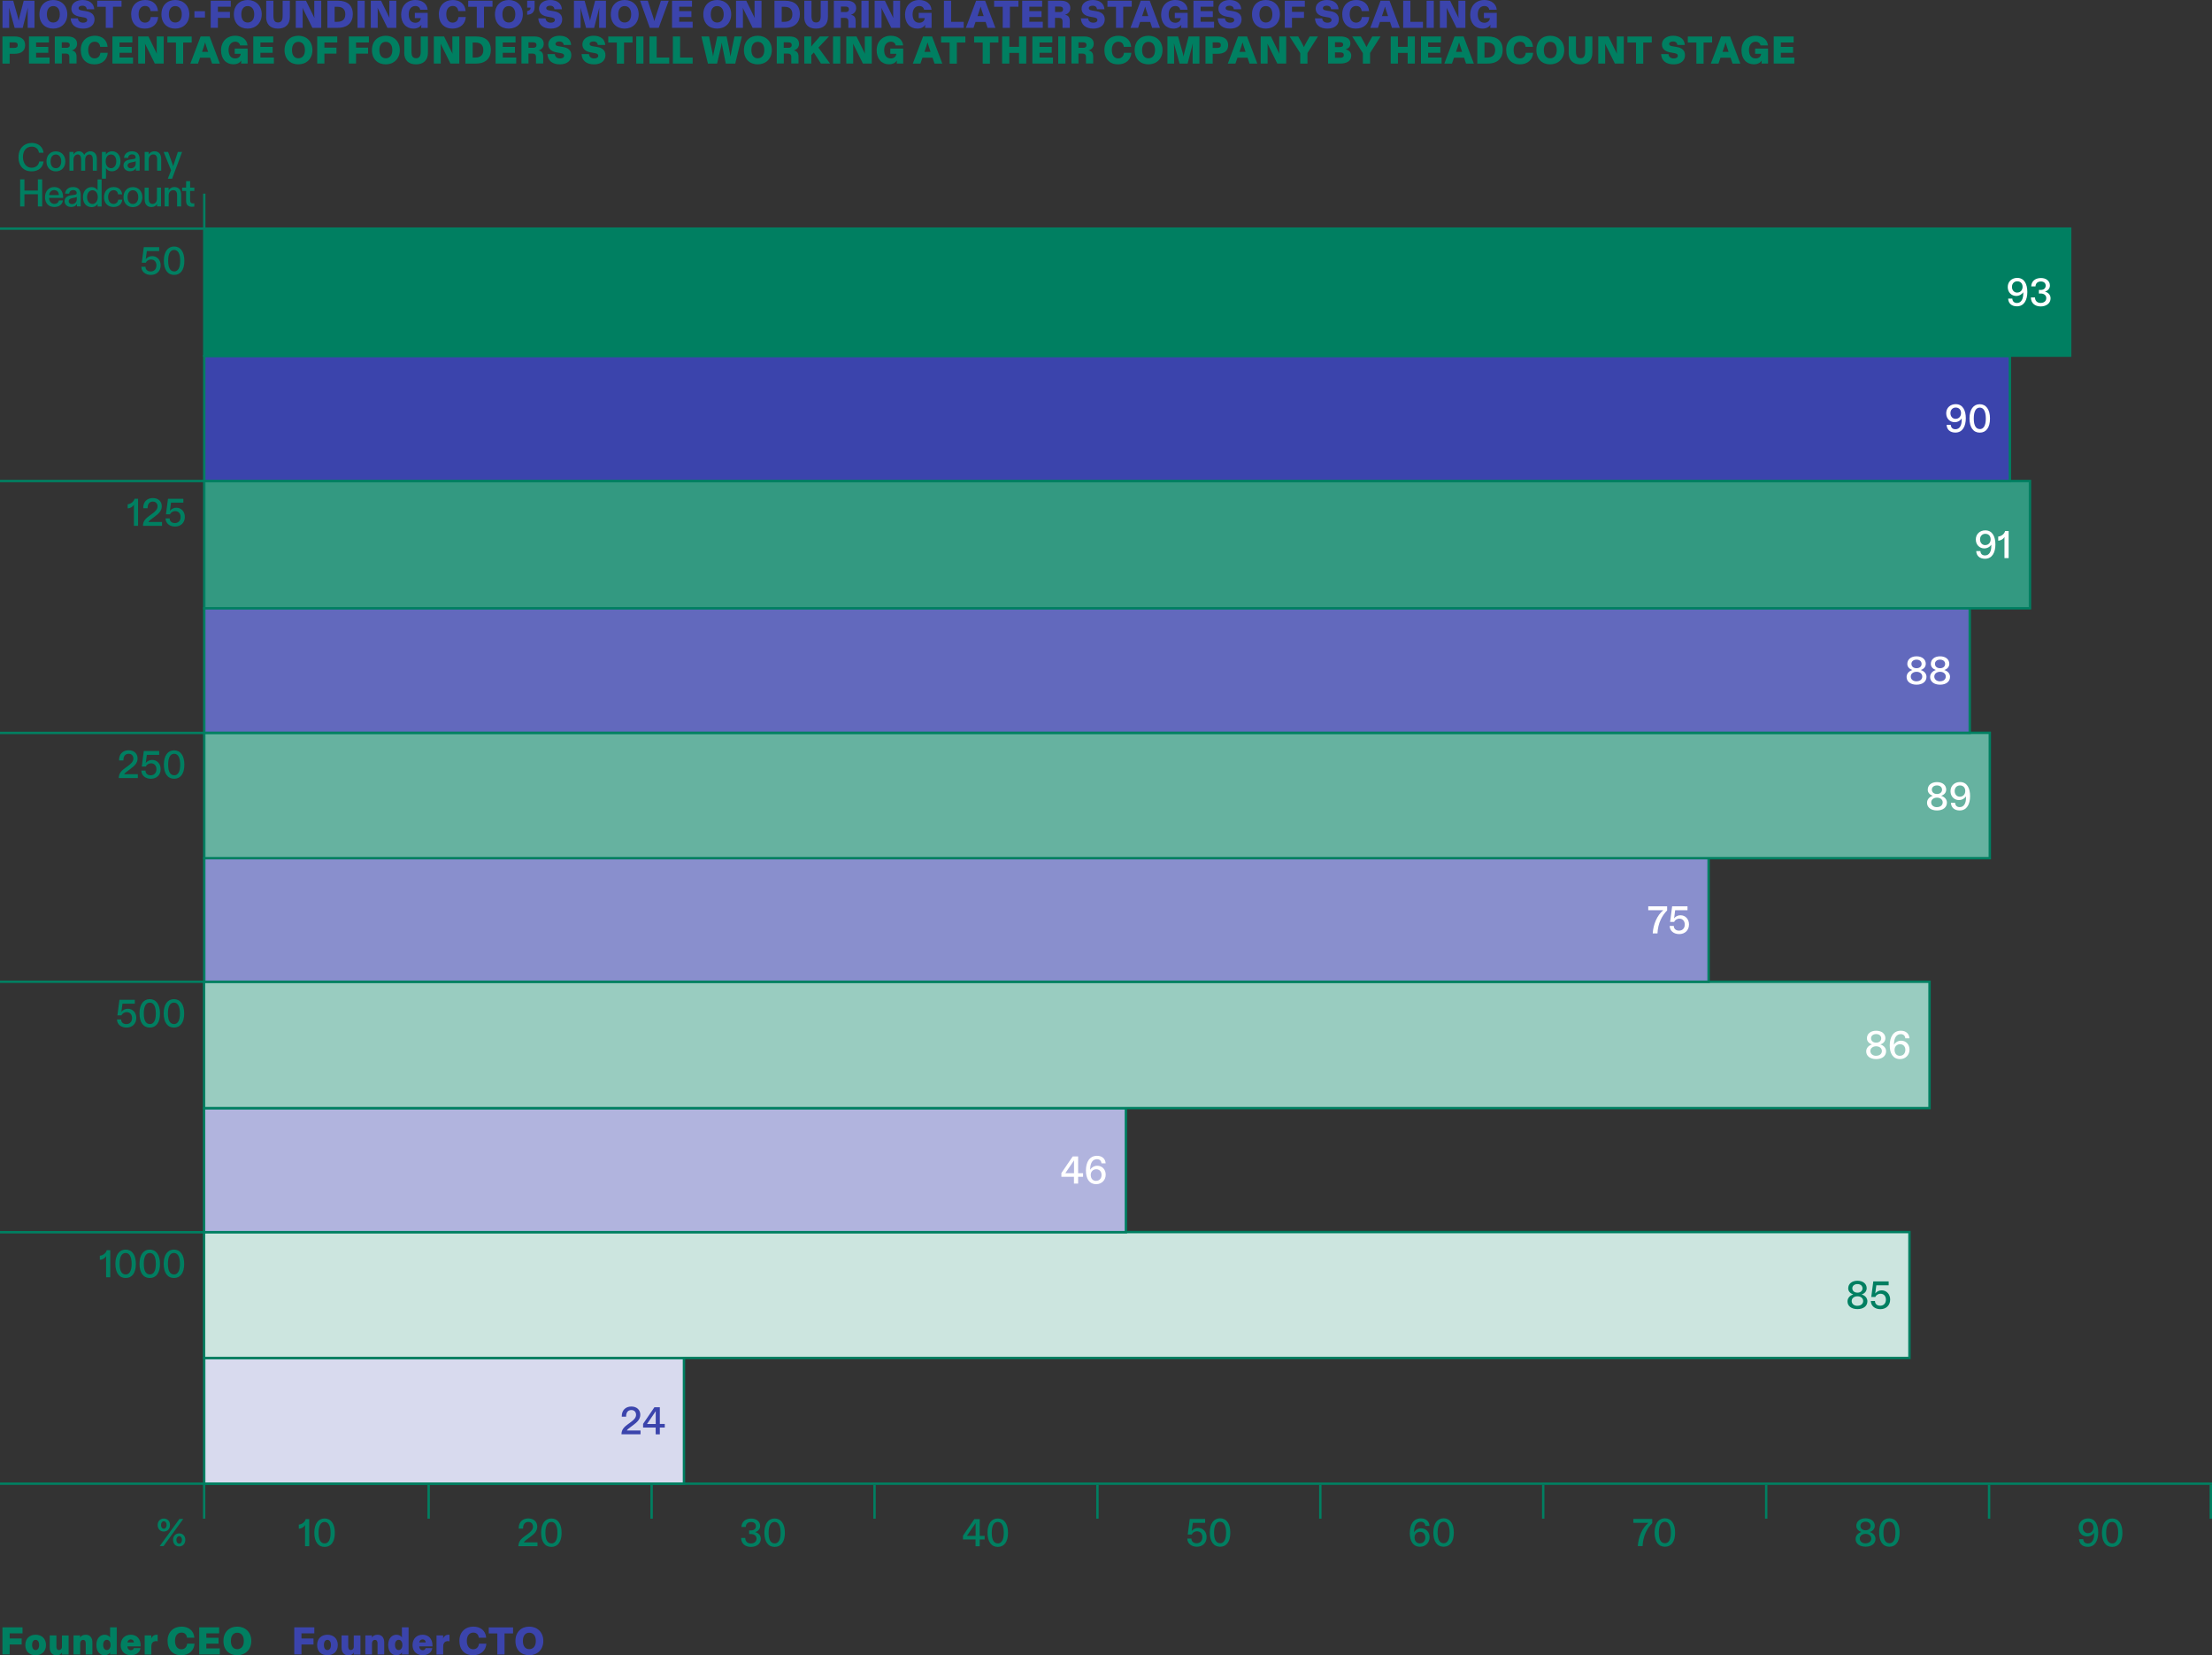 <?xml version="1.0" encoding="UTF-8"?><svg id="uuid-5ed8740e-8343-4b89-8d6e-01ad1244c8c6" xmlns="http://www.w3.org/2000/svg" viewBox="0 0 371.34 277.8"><rect x="0" y="0" width="371.34" height="277.8" fill="#333333" stroke="none"/><defs><style>.uuid-92e3069e-0d6a-4d8b-842a-f2807e0ff192{fill:#d8daee;}.uuid-92e3069e-0d6a-4d8b-842a-f2807e0ff192,.uuid-8649542b-99b0-4a51-abd9-e0e2f7cdf428,.uuid-90b3042c-f3da-4cba-a859-a741ae6d6018,.uuid-1c3a0c7b-871d-441d-b9f8-aa02bc65b9fc,.uuid-8d29c180-65b8-4ffd-84b4-5cc0d291d0fb,.uuid-0c3bfee3-2f14-4424-9eae-bc01a2fbf512,.uuid-3a2b8cd5-bea9-4aec-97e2-2d9c32145811,.uuid-3df18600-c7f8-44af-a1d2-909cb36db57b,.uuid-815d5324-ac3e-444c-bd95-fa4aa6039758,.uuid-58ab38b1-b7cc-43d6-a6bc-d385d682bbb2,.uuid-4218bbae-5f07-47df-9f8e-52c4325b426c{stroke-width:0px;}.uuid-8649542b-99b0-4a51-abd9-e0e2f7cdf428{fill:#99ccc0;}.uuid-90b3042c-f3da-4cba-a859-a741ae6d6018{fill:#007f61;}.uuid-1c3a0c7b-871d-441d-b9f8-aa02bc65b9fc{fill:#6269bd;}.uuid-8d29c180-65b8-4ffd-84b4-5cc0d291d0fb{fill:#66b2a0;}.uuid-0c3bfee3-2f14-4424-9eae-bc01a2fbf512{fill:#339981;}.uuid-3a2b8cd5-bea9-4aec-97e2-2d9c32145811{fill:#b1b4de;}.uuid-3df18600-c7f8-44af-a1d2-909cb36db57b{fill:#cce5df;}.uuid-434a2e97-a356-4ab6-80a5-7def0b331949{fill:none;stroke:#007f61;stroke-width:.4px;}.uuid-815d5324-ac3e-444c-bd95-fa4aa6039758{fill:#fff;}.uuid-58ab38b1-b7cc-43d6-a6bc-d385d682bbb2{fill:#898fcd;}.uuid-4218bbae-5f07-47df-9f8e-52c4325b426c{fill:#3b44ac;}</style></defs><g id="uuid-97540af9-49f0-4d2d-af40-68cf41524204"><line class="uuid-434a2e97-a356-4ab6-80a5-7def0b331949" x1="34.17" y1="80.73" x2="0" y2="80.73"/><line class="uuid-434a2e97-a356-4ab6-80a5-7def0b331949" x1="34.17" y1="38.37" x2="0" y2="38.37"/><line class="uuid-434a2e97-a356-4ab6-80a5-7def0b331949" x1="34.23" y1="249.01" y2="249.01"/><line class="uuid-434a2e97-a356-4ab6-80a5-7def0b331949" x1="34.17" y1="123.01" x2="0" y2="123.01"/><line class="uuid-434a2e97-a356-4ab6-80a5-7def0b331949" x1="34.17" y1="164.77" x2="0" y2="164.77"/><line class="uuid-434a2e97-a356-4ab6-80a5-7def0b331949" x1="34.17" y1="206.81" x2="0" y2="206.81"/><path class="uuid-90b3042c-f3da-4cba-a859-a741ae6d6018" d="M51.23,255.94c-.21.35-.59.61-1.07.63v-.68c.56-.07,1.03-.44,1.16-.94h.59v4.55h-.7v-3.19c0-.13,0-.25.01-.38Z"/><path class="uuid-90b3042c-f3da-4cba-a859-a741ae6d6018" d="M52.77,257.23c0-1.49.66-2.38,1.72-2.38s1.72.88,1.72,2.4-.64,2.37-1.72,2.37-1.72-.88-1.72-2.38ZM54.49,259.04c.62,0,1.01-.57,1.01-1.78s-.38-1.83-1.01-1.83-1.01.58-1.01,1.83.4,1.77,1.01,1.77Z"/><path class="uuid-90b3042c-f3da-4cba-a859-a741ae6d6018" d="M88.19,257.76l.44-.33c.44-.33.85-.69.85-1.2,0-.47-.3-.8-.79-.8-.55,0-.88.38-.88,1.06v.06h-.73v-.1c0-.99.65-1.61,1.61-1.61.91,0,1.5.56,1.5,1.38,0,.76-.51,1.24-1.26,1.79l-.31.23c-.44.32-.62.47-.68.62h2.29v.64h-3.2c.01-.81.43-1.21,1.16-1.75Z"/><path class="uuid-90b3042c-f3da-4cba-a859-a741ae6d6018" d="M90.84,257.23c0-1.49.66-2.38,1.72-2.38s1.72.88,1.72,2.4-.64,2.37-1.72,2.37-1.72-.88-1.72-2.38ZM92.57,259.04c.62,0,1.01-.57,1.01-1.78s-.38-1.83-1.01-1.83-1.01.58-1.01,1.83.4,1.77,1.01,1.77Z"/><path class="uuid-90b3042c-f3da-4cba-a859-a741ae6d6018" d="M124.4,258.12h.71c0,.56.36.92.93.92s.96-.3.96-.81c0-.49-.4-.77-.94-.77h-.3v-.6h.31c.45,0,.83-.23.83-.72,0-.43-.31-.7-.81-.7-.55,0-.88.32-.9.83h-.72c.03-.85.65-1.41,1.64-1.41.87,0,1.5.5,1.5,1.25,0,.49-.32.87-.83,1.03.57.16.94.55.94,1.14,0,.79-.69,1.34-1.66,1.34s-1.64-.57-1.64-1.49Z"/><path class="uuid-90b3042c-f3da-4cba-a859-a741ae6d6018" d="M128.32,257.23c0-1.49.66-2.38,1.72-2.38s1.72.88,1.72,2.4-.64,2.37-1.72,2.37-1.72-.88-1.72-2.38ZM130.04,259.04c.62,0,1.01-.57,1.01-1.78s-.38-1.83-1.01-1.83-1.01.58-1.01,1.83.4,1.77,1.01,1.77Z"/><path class="uuid-90b3042c-f3da-4cba-a859-a741ae6d6018" d="M163.78,258.37h-2.12v-.62l1.9-2.79h.91v2.81h.83v.6h-.83v1.14h-.7v-1.14ZM163.78,257.77v-2.16c-.06.11-.12.21-.2.31l-1.09,1.6c-.06.08-.12.18-.17.25h1.46Z"/><path class="uuid-90b3042c-f3da-4cba-a859-a741ae6d6018" d="M165.78,257.23c0-1.49.66-2.38,1.72-2.38s1.72.88,1.72,2.4-.64,2.37-1.72,2.37-1.72-.88-1.72-2.38ZM167.5,259.04c.62,0,1.01-.57,1.01-1.78s-.38-1.83-1.01-1.83-1.01.58-1.01,1.83.4,1.77,1.01,1.77Z"/><path class="uuid-90b3042c-f3da-4cba-a859-a741ae6d6018" d="M199.3,258.22h.71c0,.46.33.79.87.79.58,0,.97-.39.97-1.02,0-.55-.32-.99-.9-.99-.43,0-.77.26-.88.54h-.68l.34-2.61h2.58v.65h-2.07l-.14,1.07c-.01.1-.03.21-.05.31.22-.3.6-.53,1.08-.53.85,0,1.43.67,1.43,1.54,0,.99-.69,1.62-1.64,1.62s-1.59-.57-1.6-1.37Z"/><path class="uuid-90b3042c-f3da-4cba-a859-a741ae6d6018" d="M203.1,257.2c0-1.49.66-2.38,1.72-2.38s1.72.88,1.72,2.4-.64,2.37-1.72,2.37-1.72-.88-1.72-2.39ZM204.82,259.01c.62,0,1.01-.57,1.01-1.78s-.38-1.83-1.01-1.83-1.01.58-1.01,1.83.4,1.77,1.01,1.77Z"/><path class="uuid-90b3042c-f3da-4cba-a859-a741ae6d6018" d="M236.67,257.31c0-1.41.58-2.48,1.87-2.48.87,0,1.4.52,1.44,1.27h-.7c-.03-.43-.31-.7-.75-.7-.72,0-1.09.58-1.14,1.53,0,.08,0,.17-.02.25.21-.35.64-.68,1.2-.68.83,0,1.42.62,1.42,1.5,0,.92-.68,1.59-1.59,1.59-1.22,0-1.73-1-1.73-2.28ZM238.38,259.02c.53,0,.9-.39.9-.99,0-.55-.34-.95-.88-.95s-.93.39-.93.94c0,.66.38,1.01.9,1.01Z"/><path class="uuid-90b3042c-f3da-4cba-a859-a741ae6d6018" d="M240.62,257.2c0-1.49.66-2.38,1.72-2.38s1.72.88,1.72,2.4-.64,2.37-1.72,2.37-1.72-.88-1.72-2.39ZM242.35,259.01c.62,0,1.01-.57,1.01-1.78s-.38-1.83-1.01-1.83-1.01.58-1.01,1.83.4,1.77,1.01,1.77Z"/><path class="uuid-90b3042c-f3da-4cba-a859-a741ae6d6018" d="M276.73,255.58h-2.53v-.65h3.17v.69c-.87.87-1.55,2.17-1.62,3.86h-.8c.09-1.51.73-3.06,1.78-3.9Z"/><path class="uuid-90b3042c-f3da-4cba-a859-a741ae6d6018" d="M277.77,257.2c0-1.49.66-2.38,1.72-2.38s1.72.88,1.72,2.4-.64,2.37-1.72,2.37-1.72-.88-1.72-2.39ZM279.49,259.01c.62,0,1.01-.57,1.01-1.78s-.38-1.83-1.01-1.83-1.01.58-1.01,1.83.4,1.77,1.01,1.77Z"/><path class="uuid-90b3042c-f3da-4cba-a859-a741ae6d6018" d="M311.51,258.29c0-.53.36-.98.96-1.17-.5-.18-.84-.53-.84-1.03,0-.74.6-1.27,1.55-1.27s1.55.53,1.55,1.25c0,.51-.33.89-.85,1.05.6.18.97.62.97,1.14,0,.79-.64,1.32-1.67,1.32s-1.67-.53-1.67-1.29ZM313.18,259.02c.57,0,.96-.32.96-.8,0-.46-.4-.79-.96-.79s-.97.33-.97.79c0,.48.4.81.97.81ZM313.18,256.83c.5,0,.85-.29.85-.72s-.34-.72-.85-.72-.86.29-.86.7c0,.44.34.74.86.74Z"/><path class="uuid-90b3042c-f3da-4cba-a859-a741ae6d6018" d="M315.46,257.2c0-1.49.66-2.38,1.72-2.38s1.72.88,1.72,2.4-.64,2.37-1.72,2.37-1.72-.88-1.72-2.39ZM317.19,259.01c.62,0,1.01-.57,1.01-1.78s-.38-1.83-1.01-1.83-1.01.58-1.01,1.83.4,1.77,1.01,1.77Z"/><path class="uuid-90b3042c-f3da-4cba-a859-a741ae6d6018" d="M349.02,258.32h.7c.03.46.3.73.78.73.76,0,1.07-.76,1.05-1.6v-.2c-.2.31-.62.62-1.18.62-.77,0-1.42-.58-1.42-1.5s.7-1.53,1.59-1.53c1.2,0,1.7,1.05,1.7,2.37s-.53,2.4-1.75,2.4c-.92,0-1.44-.53-1.47-1.29ZM350.54,257.31c.5,0,.89-.38.89-.96s-.37-.93-.89-.93-.89.38-.89.94.36.96.89.96Z"/><path class="uuid-90b3042c-f3da-4cba-a859-a741ae6d6018" d="M352.86,257.23c0-1.49.66-2.38,1.72-2.38s1.72.88,1.72,2.4-.64,2.37-1.72,2.37-1.72-.88-1.72-2.38ZM354.58,259.04c.62,0,1.01-.57,1.01-1.78s-.38-1.83-1.01-1.83-1.01.58-1.01,1.83.4,1.77,1.01,1.77Z"/><rect class="uuid-92e3069e-0d6a-4d8b-842a-f2807e0ff192" x="34.28" y="227.93" width="80.54" height="21.09"/><rect class="uuid-434a2e97-a356-4ab6-80a5-7def0b331949" x="34.28" y="227.93" width="80.54" height="21.09"/><rect class="uuid-3df18600-c7f8-44af-a1d2-909cb36db57b" x="34.26" y="206.78" width="286.29" height="21.13"/><rect class="uuid-434a2e97-a356-4ab6-80a5-7def0b331949" x="34.26" y="206.78" width="286.29" height="21.13"/><rect class="uuid-3a2b8cd5-bea9-4aec-97e2-2d9c32145811" x="34.26" y="185.98" width="154.75" height="20.82"/><rect class="uuid-434a2e97-a356-4ab6-80a5-7def0b331949" x="34.26" y="185.98" width="154.75" height="20.82"/><rect class="uuid-8649542b-99b0-4a51-abd9-e0e2f7cdf428" x="34.26" y="164.77" width="289.66" height="21.21"/><rect class="uuid-434a2e97-a356-4ab6-80a5-7def0b331949" x="34.26" y="164.77" width="289.66" height="21.21"/><rect class="uuid-58ab38b1-b7cc-43d6-a6bc-d385d682bbb2" x="34.29" y="144.02" width="252.54" height="20.75"/><rect class="uuid-434a2e97-a356-4ab6-80a5-7def0b331949" x="34.29" y="144.02" width="252.54" height="20.75"/><rect class="uuid-8d29c180-65b8-4ffd-84b4-5cc0d291d0fb" x="34.29" y="122.99" width="299.75" height="21.04"/><rect class="uuid-434a2e97-a356-4ab6-80a5-7def0b331949" x="34.29" y="122.99" width="299.75" height="21.04"/><rect class="uuid-0c3bfee3-2f14-4424-9eae-bc01a2fbf512" x="34.29" y="80.73" width="306.49" height="21.36"/><rect class="uuid-434a2e97-a356-4ab6-80a5-7def0b331949" x="34.29" y="80.73" width="306.49" height="21.36"/><rect class="uuid-4218bbae-5f07-47df-9f8e-52c4325b426c" x="34.29" y="59.75" width="303.12" height="20.97"/><rect class="uuid-434a2e97-a356-4ab6-80a5-7def0b331949" x="34.29" y="59.75" width="303.12" height="20.97"/><rect class="uuid-90b3042c-f3da-4cba-a859-a741ae6d6018" x="34.29" y="38.37" width="313.24" height="21.32"/><rect class="uuid-434a2e97-a356-4ab6-80a5-7def0b331949" x="34.29" y="38.37" width="313.24" height="21.32"/><path class="uuid-90b3042c-f3da-4cba-a859-a741ae6d6018" d="M17.83,210.81c-.21.35-.59.61-1.07.63v-.68c.56-.07,1.03-.44,1.16-.94h.59v4.55h-.7v-3.19c0-.13,0-.25.01-.38Z"/><path class="uuid-90b3042c-f3da-4cba-a859-a741ae6d6018" d="M19.37,212.1c0-1.49.66-2.38,1.72-2.38s1.72.88,1.72,2.4-.64,2.37-1.72,2.37-1.72-.88-1.72-2.38ZM21.09,213.9c.62,0,1.01-.57,1.01-1.78s-.38-1.83-1.01-1.83-1.01.58-1.01,1.83.4,1.77,1.01,1.77Z"/><path class="uuid-90b3042c-f3da-4cba-a859-a741ae6d6018" d="M23.42,212.1c0-1.49.66-2.38,1.72-2.38s1.72.88,1.72,2.4-.64,2.37-1.72,2.37-1.72-.88-1.72-2.38ZM25.15,213.9c.62,0,1.01-.57,1.01-1.78s-.38-1.83-1.01-1.83-1.01.58-1.01,1.83.4,1.77,1.01,1.77Z"/><path class="uuid-90b3042c-f3da-4cba-a859-a741ae6d6018" d="M27.48,212.1c0-1.49.66-2.38,1.72-2.38s1.72.88,1.72,2.4-.64,2.37-1.72,2.37-1.72-.88-1.72-2.38ZM29.2,213.9c.62,0,1.01-.57,1.01-1.78s-.38-1.83-1.01-1.83-1.01.58-1.01,1.83.4,1.77,1.01,1.77Z"/><path class="uuid-90b3042c-f3da-4cba-a859-a741ae6d6018" d="M21.1,128.84l.44-.33c.44-.33.85-.69.85-1.2,0-.47-.3-.8-.79-.8-.55,0-.88.38-.88,1.06v.06h-.73v-.1c0-.99.65-1.61,1.61-1.61.91,0,1.5.56,1.5,1.38,0,.76-.51,1.24-1.26,1.79l-.31.23c-.44.32-.62.47-.68.62h2.29v.64h-3.2c.01-.81.43-1.21,1.16-1.75Z"/><path class="uuid-90b3042c-f3da-4cba-a859-a741ae6d6018" d="M23.71,129.33h.71c0,.46.33.79.87.79.58,0,.97-.39.97-1.02,0-.55-.32-.99-.9-.99-.43,0-.77.26-.88.54h-.68l.34-2.61h2.58v.65h-2.07l-.14,1.07c-.01.1-.03.21-.05.31.22-.3.6-.53,1.08-.53.85,0,1.43.67,1.43,1.54,0,1-.69,1.62-1.64,1.62s-1.59-.57-1.6-1.36Z"/><path class="uuid-90b3042c-f3da-4cba-a859-a741ae6d6018" d="M27.51,128.31c0-1.49.66-2.38,1.72-2.38s1.72.88,1.72,2.4-.64,2.37-1.72,2.37-1.72-.88-1.72-2.38ZM29.24,130.12c.62,0,1.01-.57,1.01-1.78s-.38-1.83-1.01-1.83-1.01.58-1.01,1.83.4,1.77,1.01,1.77Z"/><path class="uuid-90b3042c-f3da-4cba-a859-a741ae6d6018" d="M19.62,171.09h.71c0,.46.33.79.87.79.58,0,.97-.39.97-1.02,0-.55-.32-.99-.9-.99-.43,0-.77.26-.88.54h-.68l.34-2.61h2.58v.65h-2.07l-.14,1.07c-.01.1-.03.21-.05.31.22-.3.6-.53,1.08-.53.85,0,1.43.67,1.43,1.54,0,.99-.69,1.62-1.64,1.62s-1.59-.57-1.6-1.37Z"/><path class="uuid-90b3042c-f3da-4cba-a859-a741ae6d6018" d="M23.42,170.07c0-1.49.66-2.38,1.72-2.38s1.72.88,1.72,2.4-.64,2.37-1.72,2.37-1.72-.88-1.72-2.39ZM25.15,171.88c.62,0,1.01-.57,1.01-1.78s-.38-1.83-1.01-1.83-1.01.58-1.01,1.83.4,1.77,1.01,1.77Z"/><path class="uuid-90b3042c-f3da-4cba-a859-a741ae6d6018" d="M27.48,170.07c0-1.49.66-2.38,1.72-2.38s1.72.88,1.72,2.4-.64,2.37-1.72,2.37-1.72-.88-1.72-2.39ZM29.2,171.88c.62,0,1.01-.57,1.01-1.78s-.38-1.83-1.01-1.83-1.01.58-1.01,1.83.4,1.77,1.01,1.77Z"/><path class="uuid-90b3042c-f3da-4cba-a859-a741ae6d6018" d="M22.5,84.69c-.21.35-.59.61-1.07.63v-.68c.56-.07,1.03-.44,1.16-.94h.59v4.55h-.7v-3.19c0-.13,0-.25.01-.38Z"/><path class="uuid-90b3042c-f3da-4cba-a859-a741ae6d6018" d="M25.16,86.51l.44-.33c.44-.33.85-.69.85-1.2,0-.47-.3-.8-.79-.8-.55,0-.88.38-.88,1.06v.06h-.73v-.1c0-.99.65-1.61,1.61-1.61.91,0,1.5.56,1.5,1.38,0,.76-.51,1.24-1.26,1.79l-.31.23c-.44.32-.62.47-.68.62h2.29v.64h-3.2c.01-.81.43-1.21,1.16-1.75Z"/><path class="uuid-90b3042c-f3da-4cba-a859-a741ae6d6018" d="M27.77,87h.71c0,.46.33.79.87.79.58,0,.97-.39.97-1.02,0-.55-.32-.99-.9-.99-.43,0-.77.26-.88.54h-.68l.34-2.61h2.58v.65h-2.07l-.14,1.07c-.01.1-.03.21-.05.31.22-.3.6-.53,1.08-.53.85,0,1.43.67,1.43,1.54,0,.99-.69,1.62-1.64,1.62s-1.59-.57-1.6-1.37Z"/><path class="uuid-90b3042c-f3da-4cba-a859-a741ae6d6018" d="M23.71,44.77h.71c0,.46.33.79.87.79.58,0,.97-.39.97-1.02,0-.55-.32-.99-.9-.99-.43,0-.77.26-.88.54h-.68l.34-2.61h2.58v.65h-2.07l-.14,1.07c-.01.1-.03.21-.05.31.22-.3.6-.53,1.08-.53.85,0,1.43.67,1.43,1.54,0,1-.69,1.62-1.64,1.62s-1.59-.57-1.6-1.36Z"/><path class="uuid-90b3042c-f3da-4cba-a859-a741ae6d6018" d="M27.51,43.75c0-1.49.66-2.38,1.72-2.38s1.72.88,1.72,2.4-.64,2.37-1.72,2.37-1.72-.88-1.72-2.38ZM29.24,45.56c.62,0,1.01-.57,1.01-1.78s-.38-1.83-1.01-1.83-1.01.58-1.01,1.83.4,1.77,1.01,1.77Z"/><path class="uuid-90b3042c-f3da-4cba-a859-a741ae6d6018" d="M26.47,255.95c0-.65.42-1.09,1.03-1.09s1.04.44,1.04,1.09-.43,1.09-1.04,1.09-1.03-.44-1.03-1.09ZM30.11,254.93h.65l-3.3,4.55h-.64l3.3-4.55ZM27.5,256.57c.28,0,.47-.25.47-.62s-.19-.63-.47-.63-.47.26-.47.63.19.62.47.62ZM30.08,257.35c.62,0,1.03.45,1.03,1.09s-.42,1.1-1.03,1.1-1.03-.45-1.03-1.1.42-1.09,1.03-1.09ZM30.08,259.07c.28,0,.47-.25.47-.62s-.2-.63-.47-.63-.47.26-.47.63.2.62.47.62Z"/><path class="uuid-4218bbae-5f07-47df-9f8e-52c4325b426c" d="M.41.12h1.81l.79,2.81c.06.21.1.4.12.57.03-.17.06-.35.12-.57L3.98.12h1.81v4.55h-1.14V1.92c.01-.23.02-.45.04-.67l-.88,3.43h-1.35l-.95-3.41c.02.22.03.44.03.66v2.75s-1.12,0-1.12,0V.12ZM6.62,2.4c0-1.51.99-2.4,2.32-2.4s2.36.92,2.36,2.4-1.03,2.4-2.36,2.4-2.32-.86-2.32-2.4ZM8.94,3.78c.64,0,1.1-.47,1.1-1.38s-.46-1.38-1.1-1.38-1.07.49-1.07,1.38.42,1.38,1.07,1.38ZM11.83,3.08h1.25c.03.48.4.73.88.73.37,0,.68-.14.68-.46,0-.23-.18-.36-.52-.42l-.77-.14c-.75-.14-1.37-.52-1.37-1.33,0-.89.81-1.46,1.88-1.46,1.24,0,1.9.64,1.96,1.55h-1.25c-.03-.33-.25-.59-.74-.59-.36,0-.64.15-.64.42,0,.24.21.33.59.39l.72.12c.73.12,1.37.49,1.37,1.36s-.64,1.55-1.92,1.55-2.04-.64-2.09-1.72ZM17.76,1.14h-1.44V.12h4.08v1.01h-1.43v3.54h-1.21V1.14ZM22.02,2.38c0-1.51,1.03-2.38,2.35-2.38,1.18,0,2.05.66,2.15,1.86h-1.24c-.06-.51-.36-.86-.92-.86-.62,0-1.09.47-1.09,1.38s.43,1.42,1.07,1.42c.54,0,.91-.36.97-.94h1.24c-.08,1.12-.88,1.94-2.25,1.94s-2.28-.9-2.28-2.42ZM27.1,2.4c0-1.51.99-2.4,2.32-2.4s2.36.92,2.36,2.4-1.03,2.4-2.36,2.4-2.32-.86-2.32-2.4ZM29.42,3.78c.64,0,1.1-.47,1.1-1.38s-.46-1.38-1.1-1.38-1.07.49-1.07,1.38.42,1.38,1.07,1.38ZM32.64,1.88h1.77v1.06h-1.77v-1.06ZM35.37.12h3.37v1.01h-2.16v.86h2.02v1.01h-2.02v1.66h-1.21V.12ZM39.26,2.4c0-1.51.99-2.4,2.32-2.4s2.36.92,2.36,2.4-1.03,2.4-2.36,2.4-2.32-.86-2.32-2.4ZM41.58,3.78c.64,0,1.1-.47,1.1-1.38s-.46-1.38-1.1-1.38-1.07.49-1.07,1.38.42,1.38,1.07,1.38ZM44.69,2.84V.12h1.21v2.54c0,.75.22,1.11.77,1.11s.78-.37.78-1.11V.12h1.21v2.72c0,1.24-.72,1.96-2,1.96s-1.98-.72-1.98-1.96ZM49.65.12h1.72l1.42,2.91c-.03-.21-.03-.42-.03-.66V.12s1.17,0,1.17,0v4.55h-1.49l-1.66-3.36c.03.22.03.39.03.65v2.71s-1.16,0-1.16,0V.12ZM54.96.12h1.77c1.58,0,2.5.76,2.5,2.28,0,1.35-.85,2.27-2.51,2.27h-1.76V.12ZM56.62,3.66c.77,0,1.35-.34,1.35-1.25,0-.81-.42-1.27-1.31-1.27h-.48v2.52h.45ZM60.02.12h1.21v4.55h-1.21V.12ZM62.25.12h1.72l1.42,2.91c-.03-.21-.03-.42-.03-.66V.12s1.17,0,1.17,0v4.55h-1.49l-1.66-3.36c.03.22.03.39.03.65v2.71s-1.16,0-1.16,0V.12ZM67.35,2.44c0-1.46.98-2.44,2.37-2.44,1.21,0,2,.69,2.07,1.63h-1.25c-.06-.36-.36-.62-.81-.62-.64,0-1.12.49-1.12,1.4s.42,1.41,1.12,1.41c.51,0,.88-.31.92-.78h-1.01v-.88h2.16v2.52h-1.09v-.1c0-.16.01-.27.03-.44-.21.39-.68.66-1.33.66-1.23,0-2.07-.9-2.07-2.35ZM73.67,2.38c0-1.51,1.03-2.38,2.35-2.38,1.18,0,2.05.66,2.15,1.86h-1.24c-.06-.51-.36-.86-.92-.86-.62,0-1.09.47-1.09,1.38s.43,1.42,1.07,1.42c.54,0,.91-.36.97-.94h1.24c-.08,1.12-.88,1.94-2.25,1.94s-2.28-.9-2.28-2.42ZM80.04,1.14h-1.44V.12h4.08v1.01h-1.43v3.54h-1.21V1.14ZM83.09,2.4c0-1.51.99-2.4,2.32-2.4s2.36.92,2.36,2.4-1.03,2.4-2.36,2.4-2.32-.86-2.32-2.4ZM85.41,3.78c.64,0,1.1-.47,1.1-1.38s-.46-1.38-1.1-1.38-1.07.49-1.07,1.38.42,1.38,1.07,1.38ZM89.08,1.35v-.07h-.58V.12h1.25v1.07c0,.91-.54,1.25-1.25,1.29v-.62c.28-.05.57-.18.57-.51ZM90.34,3.08h1.25c.03.48.4.73.88.73.37,0,.68-.14.68-.46,0-.23-.18-.36-.52-.42l-.77-.14c-.75-.14-1.37-.52-1.37-1.33,0-.89.81-1.46,1.88-1.46,1.24,0,1.9.64,1.96,1.55h-1.25c-.03-.33-.25-.59-.74-.59-.36,0-.64.15-.64.42,0,.24.21.33.59.39l.72.12c.73.12,1.37.49,1.37,1.36s-.64,1.55-1.92,1.55-2.04-.64-2.09-1.72ZM96.33.12h1.81l.79,2.81c.06.21.1.4.12.57.03-.17.06-.35.12-.57l.74-2.81h1.81v4.55h-1.14V1.92c.01-.23.02-.45.04-.67l-.88,3.43h-1.35l-.95-3.41c.02.22.03.44.03.66v2.75s-1.12,0-1.12,0V.12ZM102.54,2.4c0-1.51.99-2.4,2.32-2.4s2.36.92,2.36,2.4-1.03,2.4-2.36,2.4-2.32-.86-2.32-2.4ZM104.86,3.78c.64,0,1.1-.47,1.1-1.38s-.46-1.38-1.1-1.38-1.07.49-1.07,1.38.42,1.38,1.07,1.38ZM107.42.12h1.33l.92,2.81c.08.25.14.44.18.62.03-.18.09-.36.18-.62l.92-2.81h1.31l-1.68,4.55h-1.5l-1.63-4.55ZM112.81.12h3.36v1.01h-2.15v.74h2.05v.99h-2.05v.79h2.26v1.01h-3.46V.12ZM118.07,2.4c0-1.51.99-2.4,2.32-2.4s2.36.92,2.36,2.4-1.03,2.4-2.36,2.4-2.32-.86-2.32-2.4ZM120.39,3.78c.64,0,1.1-.47,1.1-1.38s-.46-1.38-1.1-1.38-1.07.49-1.07,1.38.42,1.38,1.07,1.38ZM123.56.12h1.72l1.42,2.91c-.03-.21-.03-.42-.03-.66V.12s1.17,0,1.17,0v4.55h-1.49l-1.66-3.36c.03.22.03.39.03.65v2.71s-1.16,0-1.16,0V.12ZM130.01.12h1.77c1.58,0,2.5.76,2.5,2.28,0,1.35-.85,2.27-2.51,2.27h-1.76V.12ZM131.67,3.66c.77,0,1.35-.34,1.35-1.25,0-.81-.42-1.27-1.31-1.27h-.48v2.52h.45ZM135.02,2.84V.12h1.21v2.54c0,.75.22,1.11.77,1.11s.78-.37.78-1.11V.12h1.21v2.72c0,1.24-.72,1.96-2,1.96s-1.98-.72-1.98-1.96ZM139.98.12h2.18c.89,0,1.57.38,1.57,1.24,0,.64-.44.99-.9,1.12.57.09.81.45.81,1.02v1.17h-1.22v-1.07c0-.45-.2-.6-.64-.6h-.62v1.67h-1.18V.12ZM141.91,2.03c.37,0,.6-.13.6-.47s-.23-.46-.6-.46h-.74v.92h.74ZM144.61.12h1.21v4.55h-1.21V.12ZM146.83.12h1.72l1.42,2.91c-.03-.21-.03-.42-.03-.66V.12s1.17,0,1.17,0v4.55h-1.49l-1.66-3.36c.03.22.03.39.03.65v2.71s-1.16,0-1.16,0V.12ZM151.94,2.44c0-1.46.98-2.44,2.37-2.44,1.21,0,2,.69,2.07,1.63h-1.25c-.06-.36-.36-.62-.81-.62-.64,0-1.12.49-1.12,1.4s.42,1.41,1.12,1.41c.51,0,.88-.31.92-.78h-1.01v-.88h2.16v2.52h-1.09v-.1c0-.16.01-.27.03-.44-.21.39-.68.66-1.33.66-1.23,0-2.07-.9-2.07-2.35ZM158.46.12h1.21v3.54h2.11v1.01h-3.32V.12ZM163.87.12h1.51l1.72,4.55h-1.31l-.33-.99h-1.69l-.34.99h-1.28l1.72-4.55ZM165.13,2.7l-.34-1.02c-.07-.23-.13-.4-.17-.57-.04.17-.1.34-.18.58l-.34,1.01h1.03ZM168.33,1.14h-1.44V.12h4.08v1.01h-1.43v3.54h-1.21V1.14ZM171.59.12h3.36v1.01h-2.15v.74h2.05v.99h-2.05v.79h2.26v1.01h-3.46V.12ZM175.93.12h2.18c.89,0,1.57.38,1.57,1.24,0,.64-.44.99-.9,1.12.57.09.81.45.81,1.02v1.17h-1.22v-1.07c0-.45-.2-.6-.64-.6h-.62v1.67h-1.18V.12ZM177.86,2.03c.37,0,.6-.13.6-.47s-.23-.46-.6-.46h-.74v.92h.74ZM181.42,3.08h1.25c.03.48.4.73.88.73.37,0,.68-.14.68-.46,0-.23-.18-.36-.52-.42l-.77-.14c-.75-.14-1.37-.52-1.37-1.33,0-.89.81-1.46,1.88-1.46,1.24,0,1.9.64,1.96,1.55h-1.25c-.03-.33-.25-.59-.74-.59-.36,0-.64.15-.64.42,0,.24.21.33.59.39l.72.12c.73.12,1.37.49,1.37,1.36s-.64,1.55-1.92,1.55-2.04-.64-2.09-1.72ZM187.35,1.14h-1.44V.12h4.08v1.01h-1.43v3.54h-1.21V1.14ZM191.5.12h1.51l1.72,4.55h-1.31l-.33-.99h-1.69l-.34.99h-1.28l1.72-4.55ZM192.76,2.7l-.34-1.02c-.07-.23-.13-.4-.17-.57-.04.17-.1.34-.18.58l-.34,1.01h1.03ZM194.93,2.44c0-1.46.98-2.44,2.37-2.44,1.21,0,2,.69,2.07,1.63h-1.25c-.06-.36-.36-.62-.81-.62-.64,0-1.12.49-1.12,1.4s.42,1.41,1.12,1.41c.51,0,.88-.31.92-.78h-1.01v-.88h2.16v2.52h-1.09v-.1c0-.16.01-.27.03-.44-.21.39-.68.66-1.33.66-1.23,0-2.07-.9-2.07-2.35ZM200.34.12h3.36v1.01h-2.15v.74h2.05v.99h-2.05v.79h2.26v1.01h-3.46V.12ZM204.39,3.08h1.25c.03.48.4.73.88.73.37,0,.68-.14.68-.46,0-.23-.18-.36-.52-.42l-.77-.14c-.75-.14-1.37-.52-1.37-1.33,0-.89.81-1.46,1.88-1.46,1.24,0,1.9.64,1.96,1.55h-1.25c-.03-.33-.25-.59-.74-.59-.36,0-.64.15-.64.42,0,.24.21.33.59.39l.72.12c.73.12,1.37.49,1.37,1.36s-.64,1.55-1.92,1.55-2.04-.64-2.09-1.72ZM210.18,2.4c0-1.51.99-2.4,2.32-2.4s2.36.92,2.36,2.4-1.03,2.4-2.36,2.4-2.32-.86-2.32-2.4ZM212.5,3.78c.64,0,1.1-.47,1.1-1.38s-.46-1.38-1.1-1.38-1.07.49-1.07,1.38.42,1.38,1.07,1.38ZM215.68.12h3.37v1.01h-2.16v.86h2.02v1.01h-2.02v1.66h-1.21V.12ZM220.72,3.08h1.25c.03.48.4.73.88.73.37,0,.68-.14.68-.46,0-.23-.18-.36-.52-.42l-.77-.14c-.75-.14-1.37-.52-1.37-1.33,0-.89.81-1.46,1.88-1.46,1.24,0,1.9.64,1.96,1.55h-1.25c-.03-.33-.25-.59-.74-.59-.36,0-.64.15-.64.42,0,.24.21.33.59.39l.72.12c.73.12,1.37.49,1.37,1.36s-.64,1.55-1.92,1.55-2.04-.64-2.09-1.72ZM225.33,2.38c0-1.51,1.03-2.38,2.35-2.38,1.18,0,2.05.66,2.15,1.86h-1.24c-.06-.51-.36-.86-.92-.86-.62,0-1.09.47-1.09,1.38s.43,1.42,1.07,1.42c.54,0,.91-.36.97-.94h1.24c-.08,1.12-.88,1.94-2.25,1.94s-2.28-.9-2.28-2.42ZM231.76.12h1.51l1.72,4.55h-1.31l-.33-.99h-1.69l-.34.99h-1.28l1.72-4.55ZM233.02,2.7l-.34-1.02c-.07-.23-.13-.4-.17-.57-.04.17-.1.34-.18.58l-.34,1.01h1.03ZM235.56.12h1.21v3.54h2.11v1.01h-3.32V.12ZM239.49.12h1.21v4.55h-1.21V.12ZM241.72.12h1.72l1.42,2.91c-.03-.21-.03-.42-.03-.66V.12s1.17,0,1.17,0v4.55h-1.49l-1.66-3.36c.03.22.03.39.03.65v2.71s-1.16,0-1.16,0V.12ZM246.82,2.44c0-1.46.98-2.44,2.37-2.44,1.21,0,2,.69,2.07,1.63h-1.25c-.06-.36-.36-.62-.81-.62-.64,0-1.12.49-1.12,1.4s.42,1.41,1.12,1.41c.51,0,.88-.31.92-.78h-1.01v-.88h2.16v2.52h-1.09v-.1c0-.16.01-.27.03-.44-.21.39-.68.66-1.33.66-1.23,0-2.07-.9-2.07-2.35Z"/><path class="uuid-90b3042c-f3da-4cba-a859-a741ae6d6018" d="M.41,6.12h2.05c.97,0,1.76.4,1.76,1.46s-.8,1.45-1.76,1.45h-.84v1.64H.41v-4.55ZM2.4,8.04c.41,0,.58-.17.58-.46s-.16-.47-.58-.47h-.79v.93h.79Z"/><path class="uuid-90b3042c-f3da-4cba-a859-a741ae6d6018" d="M4.85,6.12h3.36v1.01h-2.15v.74h2.05v.99h-2.05v.79h2.26v1.01h-3.46v-4.55Z"/><path class="uuid-90b3042c-f3da-4cba-a859-a741ae6d6018" d="M9.19,6.12h2.18c.89,0,1.57.38,1.57,1.23,0,.64-.44,1-.9,1.12.57.09.81.45.81,1.02v1.17h-1.21v-1.07c0-.45-.2-.6-.64-.6h-.62v1.67h-1.18v-4.55ZM11.11,8.03c.37,0,.6-.13.6-.47s-.23-.46-.6-.46h-.74v.92h.74Z"/><path class="uuid-90b3042c-f3da-4cba-a859-a741ae6d6018" d="M13.56,8.38c0-1.51,1.03-2.38,2.35-2.38,1.18,0,2.05.66,2.15,1.86h-1.24c-.06-.51-.36-.86-.92-.86-.62,0-1.09.47-1.09,1.38s.43,1.42,1.07,1.42c.54,0,.91-.36.97-.94h1.24c-.08,1.12-.88,1.94-2.25,1.94s-2.28-.9-2.28-2.42Z"/><path class="uuid-90b3042c-f3da-4cba-a859-a741ae6d6018" d="M18.86,6.12h3.36v1.01h-2.15v.74h2.05v.99h-2.05v.79h2.26v1.01h-3.46v-4.55Z"/><path class="uuid-90b3042c-f3da-4cba-a859-a741ae6d6018" d="M23.2,6.12h1.72l1.42,2.91c-.03-.21-.03-.42-.03-.66v-2.25s1.17,0,1.17,0v4.55h-1.49l-1.66-3.36c.03.22.03.39.03.65v2.71s-1.16,0-1.16,0v-4.55Z"/><path class="uuid-90b3042c-f3da-4cba-a859-a741ae6d6018" d="M29.54,7.14h-1.44v-1.01h4.08v1.01h-1.43v3.54h-1.21v-3.54Z"/><path class="uuid-90b3042c-f3da-4cba-a859-a741ae6d6018" d="M33.68,6.12h1.51l1.72,4.55h-1.31l-.33-.99h-1.69l-.34.99h-1.28l1.72-4.55ZM34.94,8.7l-.34-1.02c-.07-.23-.13-.4-.17-.57-.04.17-.1.34-.17.58l-.34,1.01h1.03Z"/><path class="uuid-90b3042c-f3da-4cba-a859-a741ae6d6018" d="M37.11,8.44c0-1.46.97-2.44,2.37-2.44,1.21,0,2,.69,2.07,1.62h-1.25c-.06-.36-.36-.62-.81-.62-.64,0-1.12.49-1.12,1.4s.42,1.41,1.12,1.41c.51,0,.88-.3.92-.78h-1.01v-.88h2.17v2.52h-1.09v-.1c0-.16.01-.27.03-.44-.21.39-.68.66-1.33.66-1.23,0-2.07-.9-2.07-2.35Z"/><path class="uuid-90b3042c-f3da-4cba-a859-a741ae6d6018" d="M42.51,6.12h3.36v1.01h-2.15v.74h2.05v.99h-2.05v.79h2.26v1.01h-3.46v-4.55Z"/><path class="uuid-90b3042c-f3da-4cba-a859-a741ae6d6018" d="M47.77,8.4c0-1.51.99-2.4,2.32-2.4s2.36.92,2.36,2.4-1.03,2.4-2.36,2.4-2.32-.86-2.32-2.4ZM50.09,9.78c.64,0,1.1-.47,1.1-1.38s-.46-1.38-1.1-1.38-1.07.49-1.07,1.38.42,1.38,1.07,1.38Z"/><path class="uuid-90b3042c-f3da-4cba-a859-a741ae6d6018" d="M53.25,6.12h3.37v1.01h-2.16v.86h2.02v1.01h-2.02v1.66h-1.21v-4.55Z"/><path class="uuid-90b3042c-f3da-4cba-a859-a741ae6d6018" d="M58.56,6.12h3.37v1.01h-2.16v.86h2.02v1.01h-2.02v1.66h-1.21v-4.55Z"/><path class="uuid-90b3042c-f3da-4cba-a859-a741ae6d6018" d="M62.44,8.4c0-1.51.99-2.4,2.32-2.4s2.36.92,2.36,2.4-1.03,2.4-2.36,2.4-2.32-.86-2.32-2.4ZM64.76,9.78c.64,0,1.1-.47,1.1-1.38s-.46-1.38-1.1-1.38-1.07.49-1.07,1.38.42,1.38,1.07,1.38Z"/><path class="uuid-90b3042c-f3da-4cba-a859-a741ae6d6018" d="M67.87,8.84v-2.72h1.21v2.54c0,.75.22,1.11.77,1.11s.78-.37.78-1.11v-2.54h1.21v2.72c0,1.24-.72,1.96-2,1.96s-1.98-.71-1.98-1.96Z"/><path class="uuid-90b3042c-f3da-4cba-a859-a741ae6d6018" d="M72.83,6.12h1.72l1.42,2.91c-.03-.21-.03-.42-.03-.66v-2.25s1.17,0,1.17,0v4.55h-1.49l-1.66-3.36c.03.22.03.39.03.65v2.71s-1.16,0-1.16,0v-4.55Z"/><path class="uuid-90b3042c-f3da-4cba-a859-a741ae6d6018" d="M78.13,6.12h1.77c1.58,0,2.5.76,2.5,2.28,0,1.35-.85,2.27-2.51,2.27h-1.76v-4.55ZM79.79,9.66c.77,0,1.35-.34,1.35-1.25,0-.81-.42-1.27-1.31-1.27h-.48v2.52h.45Z"/><path class="uuid-90b3042c-f3da-4cba-a859-a741ae6d6018" d="M83.19,6.12h3.36v1.01h-2.15v.74h2.05v.99h-2.05v.79h2.26v1.01h-3.46v-4.55Z"/><path class="uuid-90b3042c-f3da-4cba-a859-a741ae6d6018" d="M87.53,6.12h2.18c.89,0,1.57.38,1.57,1.23,0,.64-.44,1-.9,1.12.57.09.81.45.81,1.02v1.17h-1.21v-1.07c0-.45-.2-.6-.64-.6h-.62v1.67h-1.18v-4.55ZM89.46,8.03c.37,0,.6-.13.6-.47s-.23-.46-.6-.46h-.74v.92h.74Z"/><path class="uuid-90b3042c-f3da-4cba-a859-a741ae6d6018" d="M91.89,9.08h1.25c.03.48.4.73.88.73.37,0,.68-.14.68-.46,0-.23-.18-.36-.52-.42l-.77-.14c-.75-.14-1.37-.52-1.37-1.33,0-.89.81-1.46,1.88-1.46,1.24,0,1.9.64,1.96,1.55h-1.25c-.03-.33-.25-.59-.74-.59-.36,0-.64.15-.64.42,0,.24.21.33.58.39l.71.12c.73.12,1.37.49,1.37,1.36s-.64,1.55-1.92,1.55-2.04-.64-2.09-1.72Z"/><path class="uuid-90b3042c-f3da-4cba-a859-a741ae6d6018" d="M97.62,9.08h1.25c.03.48.4.73.88.73.37,0,.68-.14.68-.46,0-.23-.18-.36-.52-.42l-.77-.14c-.75-.14-1.37-.52-1.37-1.33,0-.89.81-1.46,1.88-1.46,1.24,0,1.9.64,1.96,1.55h-1.25c-.03-.33-.25-.59-.74-.59-.36,0-.64.15-.64.42,0,.24.21.33.58.39l.71.12c.73.12,1.37.49,1.37,1.36s-.64,1.55-1.92,1.55-2.04-.64-2.09-1.72Z"/><path class="uuid-90b3042c-f3da-4cba-a859-a741ae6d6018" d="M103.55,7.14h-1.44v-1.01h4.08v1.01h-1.43v3.54h-1.21v-3.54Z"/><path class="uuid-90b3042c-f3da-4cba-a859-a741ae6d6018" d="M106.81,6.12h1.21v4.55h-1.21v-4.55Z"/><path class="uuid-90b3042c-f3da-4cba-a859-a741ae6d6018" d="M109.03,6.12h1.21v3.54h2.11v1.01h-3.32v-4.55Z"/><path class="uuid-90b3042c-f3da-4cba-a859-a741ae6d6018" d="M112.96,6.12h1.21v3.54h2.11v1.01h-3.32v-4.55Z"/><path class="uuid-90b3042c-f3da-4cba-a859-a741ae6d6018" d="M117.76,6.12h1.27l.54,2.59c.05.27.1.47.14.79.04-.32.08-.52.14-.79l.56-2.59h1.57l.51,2.59c.06.27.09.48.14.79.05-.32.08-.52.14-.8l.53-2.58h1.24l-1.11,4.55h-1.59l-.57-2.86c-.03-.2-.07-.36-.1-.66-.04.29-.08.46-.12.66l-.67,2.86h-1.54l-1.09-4.55Z"/><path class="uuid-90b3042c-f3da-4cba-a859-a741ae6d6018" d="M124.89,8.4c0-1.51.99-2.4,2.32-2.4s2.36.92,2.36,2.4-1.03,2.4-2.36,2.4-2.32-.86-2.32-2.4ZM127.21,9.78c.64,0,1.1-.47,1.1-1.38s-.46-1.38-1.1-1.38-1.07.49-1.07,1.38.42,1.38,1.07,1.38Z"/><path class="uuid-90b3042c-f3da-4cba-a859-a741ae6d6018" d="M130.39,6.12h2.18c.89,0,1.57.38,1.57,1.23,0,.64-.44,1-.9,1.12.57.09.81.45.81,1.02v1.17h-1.21v-1.07c0-.45-.2-.6-.64-.6h-.62v1.67h-1.18v-4.55ZM132.31,8.03c.37,0,.6-.13.6-.47s-.23-.46-.6-.46h-.74v.92h.74Z"/><path class="uuid-90b3042c-f3da-4cba-a859-a741ae6d6018" d="M135.01,6.12h1.18v1.71c.08-.14.17-.25.31-.41l1.14-1.3h1.52l-1.77,1.87,1.96,2.68h-1.53l-1.2-1.86-.42.44v1.42h-1.18v-4.55Z"/><path class="uuid-90b3042c-f3da-4cba-a859-a741ae6d6018" d="M139.85,6.12h1.21v4.55h-1.21v-4.55Z"/><path class="uuid-90b3042c-f3da-4cba-a859-a741ae6d6018" d="M142.07,6.12h1.72l1.42,2.91c-.03-.21-.03-.42-.03-.66v-2.25s1.17,0,1.17,0v4.55h-1.49l-1.66-3.36c.03.22.03.39.03.65v2.71s-1.16,0-1.16,0v-4.55Z"/><path class="uuid-90b3042c-f3da-4cba-a859-a741ae6d6018" d="M147.17,8.44c0-1.46.97-2.44,2.37-2.44,1.21,0,2,.69,2.07,1.62h-1.25c-.06-.36-.36-.62-.81-.62-.64,0-1.12.49-1.12,1.4s.42,1.41,1.12,1.41c.51,0,.88-.3.92-.78h-1.01v-.88h2.17v2.52h-1.09v-.1c0-.16.01-.27.03-.44-.21.39-.68.66-1.33.66-1.23,0-2.07-.9-2.07-2.35Z"/><path class="uuid-90b3042c-f3da-4cba-a859-a741ae6d6018" d="M154.96,6.12h1.51l1.72,4.55h-1.31l-.33-.99h-1.69l-.34.99h-1.28l1.72-4.55ZM156.22,8.7l-.34-1.02c-.07-.23-.13-.4-.17-.57-.04.17-.1.34-.17.58l-.34,1.01h1.03Z"/><path class="uuid-90b3042c-f3da-4cba-a859-a741ae6d6018" d="M159.42,7.14h-1.44v-1.01h4.08v1.01h-1.43v3.54h-1.21v-3.54Z"/><path class="uuid-90b3042c-f3da-4cba-a859-a741ae6d6018" d="M164.97,7.14h-1.44v-1.01h4.08v1.01h-1.43v3.54h-1.21v-3.54Z"/><path class="uuid-90b3042c-f3da-4cba-a859-a741ae6d6018" d="M168.23,6.12h1.21v1.74h1.63v-1.74h1.21v4.55h-1.21v-1.79h-1.63v1.79h-1.21v-4.55Z"/><path class="uuid-90b3042c-f3da-4cba-a859-a741ae6d6018" d="M173.3,6.12h3.36v1.01h-2.15v.74h2.05v.99h-2.05v.79h2.26v1.01h-3.46v-4.55Z"/><path class="uuid-90b3042c-f3da-4cba-a859-a741ae6d6018" d="M177.65,6.12h1.21v4.55h-1.21v-4.55Z"/><path class="uuid-90b3042c-f3da-4cba-a859-a741ae6d6018" d="M179.86,6.12h2.18c.89,0,1.57.38,1.57,1.23,0,.64-.44,1-.9,1.12.57.09.81.45.81,1.02v1.17h-1.21v-1.07c0-.45-.2-.6-.64-.6h-.62v1.67h-1.18v-4.55ZM181.79,8.03c.37,0,.6-.13.6-.47s-.23-.46-.6-.46h-.74v.92h.74Z"/><path class="uuid-90b3042c-f3da-4cba-a859-a741ae6d6018" d="M185.4,8.38c0-1.51,1.03-2.38,2.35-2.38,1.18,0,2.05.66,2.15,1.86h-1.24c-.06-.51-.36-.86-.92-.86-.62,0-1.09.47-1.09,1.38s.43,1.42,1.07,1.42c.54,0,.91-.36.97-.94h1.24c-.08,1.12-.88,1.94-2.25,1.94s-2.28-.9-2.28-2.42Z"/><path class="uuid-90b3042c-f3da-4cba-a859-a741ae6d6018" d="M190.48,8.4c0-1.51.99-2.4,2.32-2.4s2.36.92,2.36,2.4-1.03,2.4-2.36,2.4-2.32-.86-2.32-2.4ZM192.8,9.78c.64,0,1.1-.47,1.1-1.38s-.46-1.38-1.1-1.38-1.07.49-1.07,1.38.42,1.38,1.07,1.38Z"/><path class="uuid-90b3042c-f3da-4cba-a859-a741ae6d6018" d="M195.96,6.12h1.81l.79,2.81c.06.21.1.4.12.57.03-.17.06-.35.12-.57l.74-2.81h1.81v4.55h-1.14v-2.76c.01-.23.02-.45.04-.67l-.88,3.43h-1.35l-.95-3.41c.02.22.03.44.03.66v2.75s-1.12,0-1.12,0v-4.55Z"/><path class="uuid-90b3042c-f3da-4cba-a859-a741ae6d6018" d="M202.37,6.12h2.05c.97,0,1.76.4,1.76,1.46s-.8,1.45-1.76,1.45h-.84v1.64h-1.21v-4.55ZM204.37,8.04c.41,0,.58-.17.58-.46s-.16-.47-.58-.47h-.79v.93h.79Z"/><path class="uuid-90b3042c-f3da-4cba-a859-a741ae6d6018" d="M207.84,6.12h1.51l1.72,4.55h-1.31l-.33-.99h-1.69l-.34.99h-1.28l1.72-4.55ZM209.1,8.7l-.34-1.02c-.07-.23-.13-.4-.17-.57-.04.17-.1.34-.17.58l-.34,1.01h1.03Z"/><path class="uuid-90b3042c-f3da-4cba-a859-a741ae6d6018" d="M211.64,6.12h1.72l1.42,2.91c-.03-.21-.03-.42-.03-.66v-2.25s1.17,0,1.17,0v4.55h-1.49l-1.66-3.36c.03.22.03.39.03.65v2.71s-1.16,0-1.16,0v-4.55Z"/><path class="uuid-90b3042c-f3da-4cba-a859-a741ae6d6018" d="M218.27,8.9l-1.78-2.78h1.45l.69,1.25c.1.19.19.38.26.54.07-.16.16-.35.27-.54l.7-1.25h1.39l-1.76,2.78v1.77h-1.21v-1.77Z"/><path class="uuid-90b3042c-f3da-4cba-a859-a741ae6d6018" d="M222.95,6.12h2.05c.94,0,1.7.33,1.7,1.17,0,.52-.33.87-.83,1,.55.1.97.46.97,1.05,0,.9-.73,1.33-1.91,1.33h-1.98v-4.55ZM224.92,7.9c.38,0,.57-.14.57-.42,0-.26-.18-.39-.57-.39h-.81v.81h.81ZM224.96,9.7c.44,0,.64-.16.64-.46s-.2-.45-.64-.45h-.85v.9h.85Z"/><path class="uuid-90b3042c-f3da-4cba-a859-a741ae6d6018" d="M228.78,8.9l-1.78-2.78h1.45l.69,1.25c.1.19.19.38.26.54.07-.16.16-.35.27-.54l.7-1.25h1.39l-1.76,2.78v1.77h-1.21v-1.77Z"/><path class="uuid-90b3042c-f3da-4cba-a859-a741ae6d6018" d="M233.47,6.12h1.21v1.74h1.63v-1.74h1.21v4.55h-1.21v-1.79h-1.63v1.79h-1.21v-4.55Z"/><path class="uuid-90b3042c-f3da-4cba-a859-a741ae6d6018" d="M238.54,6.12h3.36v1.01h-2.15v.74h2.05v.99h-2.05v.79h2.26v1.01h-3.46v-4.55Z"/><path class="uuid-90b3042c-f3da-4cba-a859-a741ae6d6018" d="M244.19,6.12h1.51l1.72,4.55h-1.31l-.33-.99h-1.69l-.34.99h-1.28l1.72-4.55ZM245.45,8.7l-.34-1.02c-.07-.23-.13-.4-.17-.57-.04.17-.1.34-.17.58l-.34,1.01h1.03Z"/><path class="uuid-90b3042c-f3da-4cba-a859-a741ae6d6018" d="M248,6.12h1.77c1.58,0,2.5.76,2.5,2.28,0,1.35-.85,2.27-2.51,2.27h-1.76v-4.55ZM249.65,9.66c.77,0,1.35-.34,1.35-1.25,0-.81-.42-1.27-1.31-1.27h-.48v2.52h.45Z"/><path class="uuid-90b3042c-f3da-4cba-a859-a741ae6d6018" d="M252.85,8.38c0-1.51,1.03-2.38,2.35-2.38,1.18,0,2.05.66,2.15,1.86h-1.24c-.06-.51-.36-.86-.92-.86-.62,0-1.09.47-1.09,1.38s.43,1.42,1.07,1.42c.54,0,.91-.36.97-.94h1.24c-.08,1.12-.88,1.94-2.25,1.94s-2.28-.9-2.28-2.42Z"/><path class="uuid-90b3042c-f3da-4cba-a859-a741ae6d6018" d="M257.92,8.4c0-1.51.99-2.4,2.32-2.4s2.36.92,2.36,2.4-1.03,2.4-2.36,2.4-2.32-.86-2.32-2.4ZM260.24,9.78c.64,0,1.1-.47,1.1-1.38s-.46-1.38-1.1-1.38-1.07.49-1.07,1.38.42,1.38,1.07,1.38Z"/><path class="uuid-90b3042c-f3da-4cba-a859-a741ae6d6018" d="M263.35,8.84v-2.72h1.21v2.54c0,.75.22,1.11.77,1.11s.78-.37.78-1.11v-2.54h1.21v2.72c0,1.24-.72,1.96-2,1.96s-1.98-.71-1.98-1.96Z"/><path class="uuid-90b3042c-f3da-4cba-a859-a741ae6d6018" d="M268.31,6.12h1.72l1.42,2.91c-.03-.21-.03-.42-.03-.66v-2.25s1.17,0,1.17,0v4.55h-1.49l-1.66-3.36c.03.22.03.39.03.65v2.71s-1.16,0-1.16,0v-4.55Z"/><path class="uuid-90b3042c-f3da-4cba-a859-a741ae6d6018" d="M274.65,7.14h-1.44v-1.01h4.08v1.01h-1.43v3.54h-1.21v-3.54Z"/><path class="uuid-90b3042c-f3da-4cba-a859-a741ae6d6018" d="M278.85,9.08h1.25c.03.48.4.73.88.73.37,0,.68-.14.68-.46,0-.23-.18-.36-.52-.42l-.77-.14c-.75-.14-1.37-.52-1.37-1.33,0-.89.81-1.46,1.88-1.46,1.24,0,1.9.64,1.96,1.55h-1.25c-.03-.33-.25-.59-.74-.59-.36,0-.64.15-.64.42,0,.24.21.33.58.39l.71.12c.73.12,1.37.49,1.37,1.36s-.64,1.55-1.92,1.55-2.04-.64-2.09-1.72Z"/><path class="uuid-90b3042c-f3da-4cba-a859-a741ae6d6018" d="M284.78,7.14h-1.44v-1.01h4.08v1.01h-1.43v3.54h-1.21v-3.54Z"/><path class="uuid-90b3042c-f3da-4cba-a859-a741ae6d6018" d="M288.93,6.12h1.51l1.72,4.55h-1.31l-.33-.99h-1.69l-.34.99h-1.28l1.72-4.55ZM290.19,8.7l-.34-1.02c-.07-.23-.13-.4-.17-.57-.04.17-.1.34-.17.58l-.34,1.01h1.03Z"/><path class="uuid-90b3042c-f3da-4cba-a859-a741ae6d6018" d="M292.35,8.44c0-1.46.97-2.44,2.37-2.44,1.21,0,2,.69,2.07,1.62h-1.25c-.06-.36-.36-.62-.81-.62-.64,0-1.12.49-1.12,1.4s.42,1.41,1.12,1.41c.51,0,.88-.3.92-.78h-1.01v-.88h2.17v2.52h-1.09v-.1c0-.16.01-.27.03-.44-.21.39-.68.66-1.33.66-1.23,0-2.07-.9-2.07-2.35Z"/><path class="uuid-90b3042c-f3da-4cba-a859-a741ae6d6018" d="M297.75,6.12h3.36v1.01h-2.15v.74h2.05v.99h-2.05v.79h2.26v1.01h-3.46v-4.55Z"/><line class="uuid-434a2e97-a356-4ab6-80a5-7def0b331949" x1="371.34" y1="249.01" x2="34.14" y2="249.01"/><path class="uuid-90b3042c-f3da-4cba-a859-a741ae6d6018" d="M.41,273.12h3.37v1.01H1.62v.86h2.02v1.01H1.62v1.66H.41v-4.55Z"/><path class="uuid-90b3042c-f3da-4cba-a859-a741ae6d6018" d="M4.25,276.08c0-1.08.73-1.72,1.73-1.72s1.74.64,1.74,1.72-.72,1.72-1.74,1.72-1.73-.6-1.73-1.72ZM5.98,276.93c.36,0,.59-.32.59-.85s-.23-.86-.59-.86-.59.31-.59.86.23.85.59.85Z"/><path class="uuid-90b3042c-f3da-4cba-a859-a741ae6d6018" d="M8.35,276.52v-2.05h1.12v1.89c0,.35.14.57.42.57s.51-.19.51-.57v-1.88h1.12v3.21h-1.12v-.09c0-.1,0-.17.03-.27-.18.29-.47.49-.96.49-.64,0-1.12-.45-1.12-1.27Z"/><path class="uuid-90b3042c-f3da-4cba-a859-a741ae6d6018" d="M12.34,274.47h1.11v.1c0,.08,0,.16-.02.27.15-.25.46-.48.96-.48.74,0,1.12.53,1.12,1.28v2.03h-1.12v-1.87c0-.38-.16-.58-.44-.58s-.49.23-.49.58v1.87h-1.12v-3.21Z"/><path class="uuid-90b3042c-f3da-4cba-a859-a741ae6d6018" d="M16.18,276.07c0-1.16.68-1.71,1.39-1.71.46,0,.78.24.94.48-.03-.12-.03-.21-.03-.32v-1.4h1.12v4.55h-1.12v-.09c0-.08,0-.16.03-.27-.15.23-.44.49-.93.49-.79,0-1.4-.57-1.4-1.73ZM17.94,276.93c.36,0,.62-.34.62-.86s-.25-.86-.62-.86-.62.33-.62.86.26.86.62.86Z"/><path class="uuid-90b3042c-f3da-4cba-a859-a741ae6d6018" d="M20.27,276.08c0-1.05.69-1.72,1.69-1.72s1.65.7,1.65,1.77v.19h-2.22c0,.38.27.64.58.64.25,0,.44-.12.49-.36h1.12c-.07.67-.68,1.2-1.62,1.2s-1.7-.62-1.7-1.72ZM22.47,275.65c0-.32-.23-.51-.51-.51-.31,0-.53.21-.57.51h1.08Z"/><path class="uuid-90b3042c-f3da-4cba-a859-a741ae6d6018" d="M24.3,274.47h1.1v.2c0,.13,0,.23-.03.34.17-.37.47-.65.93-.65.06,0,.12,0,.17.02v1.08c-.07-.02-.14-.03-.25-.03-.43,0-.81.23-.81.9v1.35h-1.12v-3.21Z"/><path class="uuid-90b3042c-f3da-4cba-a859-a741ae6d6018" d="M28.13,275.38c0-1.51,1.03-2.38,2.35-2.38,1.18,0,2.05.66,2.15,1.86h-1.24c-.06-.51-.36-.86-.92-.86-.62,0-1.09.47-1.09,1.38s.43,1.42,1.07,1.42c.54,0,.91-.36.97-.94h1.24c-.08,1.12-.88,1.94-2.25,1.94s-2.28-.9-2.28-2.42Z"/><path class="uuid-90b3042c-f3da-4cba-a859-a741ae6d6018" d="M33.43,273.12h3.36v1.01h-2.15v.74h2.05v.99h-2.05v.79h2.26v1.01h-3.46v-4.55Z"/><path class="uuid-90b3042c-f3da-4cba-a859-a741ae6d6018" d="M37.51,275.4c0-1.51.99-2.4,2.32-2.4s2.36.92,2.36,2.4-1.03,2.4-2.36,2.4-2.32-.86-2.32-2.4ZM39.83,276.78c.64,0,1.1-.47,1.1-1.38s-.46-1.38-1.1-1.38-1.07.49-1.07,1.38.42,1.38,1.07,1.38Z"/><path class="uuid-4218bbae-5f07-47df-9f8e-52c4325b426c" d="M49.4,273.12h3.37v1.01h-2.16v.86h2.02v1.01h-2.02v1.66h-1.21v-4.55Z"/><path class="uuid-4218bbae-5f07-47df-9f8e-52c4325b426c" d="M53.24,276.08c0-1.08.73-1.72,1.73-1.72s1.74.64,1.74,1.72-.72,1.72-1.74,1.72-1.73-.6-1.73-1.72ZM54.97,276.93c.36,0,.59-.32.59-.85s-.23-.86-.59-.86-.59.31-.59.86.23.85.59.85Z"/><path class="uuid-4218bbae-5f07-47df-9f8e-52c4325b426c" d="M57.34,276.52v-2.05h1.12v1.89c0,.35.14.57.42.57s.51-.19.51-.57v-1.88h1.12v3.21h-1.12v-.09c0-.1,0-.17.03-.27-.18.29-.47.49-.96.49-.64,0-1.12-.45-1.12-1.27Z"/><path class="uuid-4218bbae-5f07-47df-9f8e-52c4325b426c" d="M61.33,274.47h1.11v.1c0,.08,0,.16-.02.27.15-.25.46-.48.96-.48.74,0,1.12.53,1.12,1.28v2.03h-1.12v-1.87c0-.38-.16-.58-.44-.58s-.49.23-.49.58v1.87h-1.12v-3.21Z"/><path class="uuid-4218bbae-5f07-47df-9f8e-52c4325b426c" d="M65.17,276.07c0-1.16.68-1.71,1.39-1.71.46,0,.78.24.94.48-.03-.12-.03-.21-.03-.32v-1.4h1.12v4.55h-1.12v-.09c0-.08,0-.16.03-.27-.15.23-.44.49-.93.49-.79,0-1.4-.57-1.4-1.73ZM66.93,276.93c.36,0,.62-.34.62-.86s-.25-.86-.62-.86-.62.33-.62.86.26.86.62.86Z"/><path class="uuid-4218bbae-5f07-47df-9f8e-52c4325b426c" d="M69.26,276.08c0-1.05.69-1.72,1.69-1.72s1.65.7,1.65,1.77v.19h-2.22c0,.38.27.64.58.64.25,0,.44-.12.49-.36h1.12c-.07.67-.68,1.2-1.62,1.2s-1.7-.62-1.7-1.72ZM71.46,275.65c0-.32-.23-.51-.51-.51-.31,0-.53.21-.57.51h1.08Z"/><path class="uuid-4218bbae-5f07-47df-9f8e-52c4325b426c" d="M73.29,274.47h1.1v.2c0,.13,0,.23-.03.34.17-.37.47-.65.93-.65.06,0,.12,0,.17.02v1.08c-.07-.02-.14-.03-.25-.03-.43,0-.81.23-.81.9v1.35h-1.12v-3.21Z"/><path class="uuid-4218bbae-5f07-47df-9f8e-52c4325b426c" d="M77.12,275.38c0-1.51,1.03-2.38,2.35-2.38,1.18,0,2.05.66,2.15,1.86h-1.24c-.06-.51-.36-.86-.92-.86-.62,0-1.09.47-1.09,1.38s.43,1.42,1.07,1.42c.54,0,.91-.36.97-.94h1.24c-.08,1.12-.88,1.94-2.25,1.94s-2.28-.9-2.28-2.42Z"/><path class="uuid-4218bbae-5f07-47df-9f8e-52c4325b426c" d="M83.49,274.14h-1.44v-1.01h4.08v1.01h-1.43v3.54h-1.21v-3.54Z"/><path class="uuid-4218bbae-5f07-47df-9f8e-52c4325b426c" d="M86.53,275.4c0-1.51.99-2.4,2.32-2.4s2.36.92,2.36,2.4-1.03,2.4-2.36,2.4-2.32-.86-2.32-2.4ZM88.85,276.78c.64,0,1.1-.47,1.1-1.38s-.46-1.38-1.1-1.38-1.07.49-1.07,1.38.42,1.38,1.07,1.38Z"/><line class="uuid-434a2e97-a356-4ab6-80a5-7def0b331949" x1="71.96" y1="254.88" x2="71.96" y2="249.21"/><line class="uuid-434a2e97-a356-4ab6-80a5-7def0b331949" x1="34.27" y1="254.88" x2="34.27" y2="249.21"/><line class="uuid-434a2e97-a356-4ab6-80a5-7def0b331949" x1="34.29" y1="38.17" x2="34.29" y2="32.5"/><line class="uuid-434a2e97-a356-4ab6-80a5-7def0b331949" x1="109.39" y1="254.88" x2="109.39" y2="249.21"/><line class="uuid-434a2e97-a356-4ab6-80a5-7def0b331949" x1="146.81" y1="254.88" x2="146.81" y2="249.21"/><line class="uuid-434a2e97-a356-4ab6-80a5-7def0b331949" x1="184.23" y1="254.88" x2="184.23" y2="249.21"/><line class="uuid-434a2e97-a356-4ab6-80a5-7def0b331949" x1="221.65" y1="254.88" x2="221.65" y2="249.21"/><line class="uuid-434a2e97-a356-4ab6-80a5-7def0b331949" x1="259.07" y1="254.88" x2="259.07" y2="249.21"/><line class="uuid-434a2e97-a356-4ab6-80a5-7def0b331949" x1="296.5" y1="254.88" x2="296.5" y2="249.21"/><line class="uuid-434a2e97-a356-4ab6-80a5-7def0b331949" x1="333.92" y1="254.88" x2="333.92" y2="249.21"/><line class="uuid-434a2e97-a356-4ab6-80a5-7def0b331949" x1="371.14" y1="254.88" x2="371.14" y2="249.21"/><rect class="uuid-1c3a0c7b-871d-441d-b9f8-aa02bc65b9fc" x="34.29" y="102.1" width="296.38" height="20.89"/><rect class="uuid-434a2e97-a356-4ab6-80a5-7def0b331949" x="34.29" y="102.1" width="296.38" height="20.89"/><path class="uuid-815d5324-ac3e-444c-bd95-fa4aa6039758" d="M337.12,50.12h.7c.03.46.3.73.78.73.76,0,1.07-.76,1.05-1.6v-.2c-.2.31-.62.62-1.18.62-.77,0-1.42-.58-1.42-1.5s.7-1.53,1.59-1.53c1.2,0,1.7,1.05,1.7,2.37s-.53,2.4-1.75,2.4c-.92,0-1.44-.53-1.47-1.29ZM338.65,49.1c.5,0,.89-.38.89-.96s-.37-.93-.89-.93-.89.38-.89.94.36.96.89.96Z"/><path class="uuid-815d5324-ac3e-444c-bd95-fa4aa6039758" d="M340.92,49.92h.71c0,.56.36.92.93.92s.96-.3.96-.81c0-.49-.4-.77-.94-.77h-.3v-.6h.31c.45,0,.83-.23.83-.72,0-.43-.31-.7-.81-.7-.55,0-.88.32-.9.83h-.72c.03-.85.65-1.41,1.64-1.41.87,0,1.5.5,1.5,1.25,0,.49-.32.87-.83,1.03.57.16.94.55.94,1.14,0,.79-.69,1.35-1.66,1.35s-1.64-.57-1.64-1.5Z"/><path class="uuid-815d5324-ac3e-444c-bd95-fa4aa6039758" d="M331.76,92.49h.7c.03.46.3.73.78.73.76,0,1.07-.76,1.05-1.6v-.2c-.2.31-.62.62-1.18.62-.77,0-1.42-.58-1.42-1.5s.7-1.53,1.59-1.53c1.2,0,1.7,1.05,1.7,2.37s-.53,2.4-1.75,2.4c-.92,0-1.44-.53-1.47-1.29ZM333.29,91.48c.5,0,.89-.38.89-.96s-.37-.93-.89-.93-.89.38-.89.94.36.96.89.96Z"/><path class="uuid-815d5324-ac3e-444c-bd95-fa4aa6039758" d="M336.52,90.11c-.21.35-.59.61-1.07.63v-.68c.56-.07,1.03-.44,1.16-.94h.59v4.55h-.7v-3.19c0-.13,0-.25.01-.38Z"/><path class="uuid-815d5324-ac3e-444c-bd95-fa4aa6039758" d="M323.5,134.73c0-.53.36-.98.96-1.17-.5-.18-.84-.53-.84-1.03,0-.74.6-1.27,1.55-1.27s1.55.53,1.55,1.25c0,.51-.33.89-.85,1.05.6.18.97.62.97,1.14,0,.79-.64,1.32-1.67,1.32s-1.67-.53-1.67-1.29ZM325.17,135.46c.57,0,.96-.32.96-.8,0-.46-.4-.79-.96-.79s-.97.33-.97.79c0,.48.4.81.97.81ZM325.17,133.26c.5,0,.85-.29.85-.72s-.34-.72-.85-.72-.86.29-.86.7c0,.44.34.74.86.74Z"/><path class="uuid-815d5324-ac3e-444c-bd95-fa4aa6039758" d="M327.51,134.73h.7c.03.46.3.73.78.73.76,0,1.07-.76,1.05-1.6v-.2c-.2.31-.62.62-1.18.62-.77,0-1.42-.58-1.42-1.5s.7-1.53,1.59-1.53c1.2,0,1.7,1.05,1.7,2.37s-.53,2.4-1.75,2.4c-.92,0-1.44-.53-1.47-1.29ZM329.03,133.71c.5,0,.89-.38.89-.96s-.37-.93-.89-.93-.89.38-.89.94.36.96.89.96Z"/><path class="uuid-815d5324-ac3e-444c-bd95-fa4aa6039758" d="M313.29,176.46c0-.53.36-.98.96-1.17-.5-.18-.84-.53-.84-1.03,0-.74.6-1.27,1.55-1.27s1.55.53,1.55,1.25c0,.51-.33.89-.85,1.05.6.18.97.62.97,1.14,0,.79-.64,1.32-1.67,1.32s-1.67-.53-1.67-1.29ZM314.96,177.19c.57,0,.96-.32.96-.8,0-.46-.4-.79-.96-.79s-.97.33-.97.79c0,.48.4.81.97.81ZM314.96,174.99c.5,0,.85-.29.85-.72s-.34-.72-.85-.72-.86.29-.86.7c0,.44.34.74.86.74Z"/><path class="uuid-815d5324-ac3e-444c-bd95-fa4aa6039758" d="M317.24,175.47c0-1.41.58-2.48,1.87-2.48.87,0,1.4.52,1.44,1.27h-.7c-.03-.43-.31-.7-.75-.7-.72,0-1.09.58-1.14,1.53,0,.08,0,.17-.02.25.21-.35.64-.68,1.2-.68.83,0,1.42.62,1.42,1.5,0,.92-.68,1.59-1.59,1.59-1.22,0-1.73-1-1.73-2.28ZM318.96,177.19c.53,0,.9-.39.9-.99,0-.55-.34-.95-.88-.95s-.93.39-.93.94c0,.66.38,1.01.9,1.01Z"/><path class="uuid-90b3042c-f3da-4cba-a859-a741ae6d6018" d="M310.15,218.42c0-.53.36-.98.96-1.17-.5-.18-.84-.53-.84-1.03,0-.74.6-1.27,1.55-1.27s1.55.53,1.55,1.25c0,.51-.33.89-.85,1.05.6.18.97.62.97,1.14,0,.79-.64,1.32-1.67,1.32s-1.67-.53-1.67-1.29ZM311.82,219.15c.57,0,.96-.32.96-.8,0-.46-.4-.79-.96-.79s-.97.33-.97.79c0,.48.4.81.97.81ZM311.82,216.95c.5,0,.85-.29.85-.72s-.34-.72-.85-.72-.86.29-.86.7c0,.44.34.74.86.74Z"/><path class="uuid-90b3042c-f3da-4cba-a859-a741ae6d6018" d="M314.05,218.35h.71c0,.46.33.79.87.79.58,0,.97-.39.97-1.02,0-.55-.32-.99-.9-.99-.43,0-.77.26-.88.54h-.68l.34-2.61h2.58v.65h-2.07l-.14,1.07c-.01.1-.03.21-.05.31.22-.3.6-.53,1.08-.53.85,0,1.43.67,1.43,1.54,0,.99-.69,1.62-1.64,1.62s-1.59-.57-1.6-1.37Z"/><path class="uuid-815d5324-ac3e-444c-bd95-fa4aa6039758" d="M326.79,71.31h.7c.03.46.3.73.78.73.76,0,1.07-.76,1.05-1.6v-.2c-.2.31-.62.62-1.18.62-.77,0-1.42-.58-1.42-1.5s.7-1.53,1.59-1.53c1.2,0,1.7,1.05,1.7,2.37s-.53,2.4-1.75,2.4c-.92,0-1.44-.53-1.47-1.29ZM328.32,70.29c.5,0,.89-.38.89-.96s-.37-.93-.89-.93-.89.38-.89.94.36.96.89.96Z"/><path class="uuid-815d5324-ac3e-444c-bd95-fa4aa6039758" d="M330.63,70.22c0-1.49.66-2.38,1.72-2.38s1.72.88,1.72,2.4-.64,2.37-1.72,2.37-1.72-.88-1.72-2.39ZM332.36,72.02c.62,0,1.01-.57,1.01-1.78s-.38-1.83-1.01-1.83-1.01.58-1.01,1.83.4,1.77,1.01,1.77Z"/><path class="uuid-815d5324-ac3e-444c-bd95-fa4aa6039758" d="M320.07,113.62c0-.53.36-.98.96-1.17-.5-.18-.84-.53-.84-1.03,0-.74.6-1.27,1.55-1.27s1.55.53,1.55,1.25c0,.51-.33.89-.85,1.05.6.18.97.62.97,1.14,0,.79-.64,1.32-1.67,1.32s-1.67-.53-1.67-1.29ZM321.74,114.34c.57,0,.96-.32.96-.8,0-.46-.4-.79-.96-.79s-.97.33-.97.79c0,.48.4.81.97.81ZM321.74,112.15c.5,0,.85-.29.85-.72s-.34-.72-.85-.72-.86.29-.86.7c0,.44.34.74.86.74Z"/><path class="uuid-815d5324-ac3e-444c-bd95-fa4aa6039758" d="M324.02,113.62c0-.53.36-.98.96-1.17-.5-.18-.84-.53-.84-1.03,0-.74.6-1.27,1.55-1.27s1.55.53,1.55,1.25c0,.51-.33.89-.85,1.05.6.18.97.62.97,1.14,0,.79-.64,1.32-1.67,1.32s-1.67-.53-1.67-1.29ZM325.69,114.34c.57,0,.96-.32.96-.8,0-.46-.4-.79-.96-.79s-.97.33-.97.79c0,.48.4.81.97.81ZM325.69,112.15c.5,0,.85-.29.85-.72s-.34-.72-.85-.72-.86.29-.86.7c0,.44.34.74.86.74Z"/><path class="uuid-815d5324-ac3e-444c-bd95-fa4aa6039758" d="M279.23,152.76h-2.53v-.65h3.17v.69c-.87.87-1.55,2.17-1.62,3.86h-.8c.09-1.51.73-3.06,1.78-3.9Z"/><path class="uuid-815d5324-ac3e-444c-bd95-fa4aa6039758" d="M280.28,155.4h.71c0,.46.33.79.87.79.58,0,.97-.39.97-1.02,0-.55-.32-.99-.9-.99-.43,0-.77.26-.88.54h-.68l.34-2.61h2.58v.65h-2.07l-.14,1.07c-.01.1-.03.21-.05.31.22-.3.6-.53,1.08-.53.85,0,1.43.67,1.43,1.54,0,.99-.69,1.62-1.64,1.62s-1.59-.57-1.6-1.37Z"/><path class="uuid-815d5324-ac3e-444c-bd95-fa4aa6039758" d="M180.3,197.5h-2.12v-.62l1.9-2.79h.91v2.81h.83v.6h-.83v1.14h-.7v-1.14ZM180.3,196.9v-2.16c-.06.11-.12.21-.2.31l-1.09,1.6c-.06.08-.12.18-.17.25h1.46Z"/><path class="uuid-815d5324-ac3e-444c-bd95-fa4aa6039758" d="M182.3,196.46c0-1.41.59-2.48,1.87-2.48.86,0,1.4.52,1.44,1.27h-.7c-.03-.43-.31-.7-.75-.7-.72,0-1.09.58-1.14,1.53,0,.08,0,.17-.02.25.21-.35.64-.68,1.2-.68.83,0,1.42.62,1.42,1.5,0,.92-.68,1.59-1.59,1.59-1.22,0-1.73-.99-1.73-2.28ZM184.02,198.18c.53,0,.9-.39.9-.99,0-.55-.34-.95-.88-.95s-.93.39-.93.94c0,.66.38,1.01.9,1.01Z"/><path class="uuid-4218bbae-5f07-47df-9f8e-52c4325b426c" d="M105.49,238.98l.44-.33c.44-.33.85-.69.85-1.2,0-.47-.3-.8-.79-.8-.55,0-.88.38-.88,1.06v.06h-.73v-.1c0-.99.65-1.61,1.61-1.61.91,0,1.5.56,1.5,1.38,0,.76-.51,1.24-1.26,1.79l-.31.23c-.44.32-.62.47-.68.62h2.29v.64h-3.2c.01-.81.43-1.21,1.16-1.75Z"/><path class="uuid-4218bbae-5f07-47df-9f8e-52c4325b426c" d="M110.08,239.59h-2.12v-.62l1.9-2.79h.91v2.81h.83v.6h-.83v1.14h-.7v-1.14ZM110.08,238.99v-2.16c-.06.11-.12.21-.2.31l-1.09,1.6c-.06.08-.12.18-.17.25h1.46Z"/><path class="uuid-90b3042c-f3da-4cba-a859-a741ae6d6018" d="M3.11,26.34c0-1.44.96-2.35,2.22-2.35,1.1,0,1.88.66,1.98,1.65h-.77c-.1-.63-.52-1.03-1.23-1.03-.86,0-1.46.66-1.46,1.74s.6,1.8,1.46,1.8c.71,0,1.18-.43,1.28-1.05h.73c-.12,1.01-.87,1.66-2.02,1.66-1.33,0-2.2-.89-2.2-2.41Z"/><path class="uuid-90b3042c-f3da-4cba-a859-a741ae6d6018" d="M7.8,27.08c0-1.01.66-1.68,1.58-1.68s1.59.68,1.59,1.68-.66,1.68-1.59,1.68-1.58-.65-1.58-1.68ZM9.38,28.23c.55,0,.9-.45.9-1.15s-.36-1.15-.9-1.15-.89.44-.89,1.15.34,1.15.89,1.15Z"/><path class="uuid-90b3042c-f3da-4cba-a859-a741ae6d6018" d="M11.66,25.5h.68v.19c0,.08,0,.16-.01.24.17-.29.48-.54.92-.54.4,0,.74.25.89.6.2-.34.57-.6,1.02-.6.64,0,1.1.45,1.1,1.27v1.99h-.68v-1.88c0-.53-.18-.84-.59-.84s-.69.38-.69.86v1.86h-.68v-1.87c0-.53-.18-.86-.58-.86s-.7.37-.7.88v1.85h-.68v-3.15Z"/><path class="uuid-90b3042c-f3da-4cba-a859-a741ae6d6018" d="M17.1,25.5h.68v.18c0,.08,0,.16-.01.26.19-.31.55-.55,1.04-.55.87,0,1.42.7,1.42,1.68s-.6,1.68-1.44,1.68c-.49,0-.81-.22-1.01-.54.01.1.01.19.01.28v1.5h-.68v-4.49ZM18.64,28.23c.53,0,.88-.47.88-1.16s-.34-1.14-.88-1.14-.9.44-.9,1.14.37,1.16.9,1.16Z"/><path class="uuid-90b3042c-f3da-4cba-a859-a741ae6d6018" d="M20.73,27.78c0-.66.52-.93,1.14-1.01l.57-.08c.25-.03.33-.12.33-.3,0-.28-.22-.48-.57-.48-.43,0-.67.23-.69.59h-.69c.03-.62.53-1.11,1.33-1.11.87,0,1.29.49,1.29,1.29v1.96h-.63v-.14c0-.1,0-.19.01-.29-.16.32-.49.53-1,.53-.57,0-1.09-.36-1.09-.97ZM21.97,28.25c.46,0,.81-.33.81-.81v-.4c-.05.07-.17.1-.36.14l-.36.07c-.37.07-.64.21-.64.52s.24.48.54.48Z"/><path class="uuid-90b3042c-f3da-4cba-a859-a741ae6d6018" d="M24.28,25.5h.68v.17c0,.08,0,.16-.01.26.17-.29.51-.54.97-.54.72,0,1.14.47,1.14,1.27v1.99h-.68v-1.9c0-.53-.21-.83-.64-.83-.47,0-.77.38-.77.85v1.87h-.68v-3.15Z"/><path class="uuid-90b3042c-f3da-4cba-a859-a741ae6d6018" d="M28.72,28.58l-1.25-3.08h.75l.73,2.02c.04.12.08.24.12.38.04-.14.08-.27.12-.38l.67-2.02h.71l-1.68,4.49h-.72l.55-1.41Z"/><path class="uuid-90b3042c-f3da-4cba-a859-a741ae6d6018" d="M3.38,30.1h.72v1.88h2.26v-1.88h.72v4.55h-.72v-2.05h-2.26v2.05h-.72v-4.55Z"/><path class="uuid-90b3042c-f3da-4cba-a859-a741ae6d6018" d="M7.56,33.06c0-.98.65-1.67,1.54-1.67.95,0,1.49.66,1.49,1.68v.14h-2.35c.01.61.38,1.01.89,1.01.36,0,.68-.17.75-.58h.68c-.07.6-.56,1.1-1.44,1.1-.94,0-1.57-.6-1.57-1.69ZM9.88,32.74c0-.49-.3-.83-.79-.83s-.8.36-.84.83h1.63Z"/><path class="uuid-90b3042c-f3da-4cba-a859-a741ae6d6018" d="M10.84,33.78c0-.66.52-.93,1.14-1.01l.57-.08c.25-.03.33-.12.33-.3,0-.28-.22-.48-.57-.48-.43,0-.67.23-.69.59h-.69c.03-.62.53-1.11,1.33-1.11.87,0,1.29.49,1.29,1.29v1.96h-.63v-.14c0-.1,0-.19.01-.29-.16.32-.49.53-1,.53-.57,0-1.09-.36-1.09-.97ZM12.08,34.25c.46,0,.81-.33.81-.81v-.4c-.05.07-.17.1-.36.14l-.36.07c-.37.07-.64.21-.64.52s.24.48.54.48Z"/><path class="uuid-90b3042c-f3da-4cba-a859-a741ae6d6018" d="M13.93,33.08c0-1.04.64-1.68,1.46-1.68.51,0,.83.27,1,.54-.01-.1-.01-.19-.01-.28v-1.55h.68v4.55h-.68v-.16c0-.1,0-.19.01-.28-.15.26-.48.54-1.01.54-.83,0-1.45-.58-1.45-1.68ZM15.52,34.23c.51,0,.89-.46.89-1.16s-.37-1.14-.89-1.14-.9.47-.9,1.15.37,1.15.9,1.15Z"/><path class="uuid-90b3042c-f3da-4cba-a859-a741ae6d6018" d="M17.47,33.07c0-1.03.7-1.68,1.61-1.68.83,0,1.36.5,1.43,1.23h-.69c-.04-.38-.29-.7-.75-.7-.53,0-.92.46-.92,1.14s.36,1.16.91,1.16c.47,0,.74-.3.79-.71h.68c-.08.74-.59,1.23-1.49,1.23s-1.58-.6-1.58-1.68Z"/><path class="uuid-90b3042c-f3da-4cba-a859-a741ae6d6018" d="M20.73,33.08c0-1.01.66-1.68,1.58-1.68s1.59.68,1.59,1.68-.66,1.68-1.59,1.68-1.58-.65-1.58-1.68ZM22.31,34.23c.55,0,.9-.45.9-1.15s-.36-1.15-.9-1.15-.89.44-.89,1.15.34,1.15.89,1.15Z"/><path class="uuid-90b3042c-f3da-4cba-a859-a741ae6d6018" d="M24.28,33.5v-2h.68v1.88c0,.52.2.84.65.84s.74-.34.74-.92v-1.81h.68v3.15h-.67v-.16c0-.09,0-.19.02-.27-.16.32-.49.54-.96.54-.68,0-1.13-.43-1.13-1.25Z"/><path class="uuid-90b3042c-f3da-4cba-a859-a741ae6d6018" d="M27.63,31.5h.68v.17c0,.08,0,.16-.01.26.17-.29.51-.54.97-.54.72,0,1.14.47,1.14,1.27v1.99h-.68v-1.9c0-.53-.21-.83-.64-.83-.47,0-.77.38-.77.85v1.87h-.68v-3.15Z"/><path class="uuid-90b3042c-f3da-4cba-a859-a741ae6d6018" d="M31.24,33.72v-1.68h-.66v-.55h.66v-1.09h.68v1.09h.71v.55h-.71v1.59c0,.35.16.51.46.51.08,0,.16,0,.24-.02v.54c-.1.03-.25.04-.42.04-.57,0-.96-.28-.96-.98Z"/></g></svg>